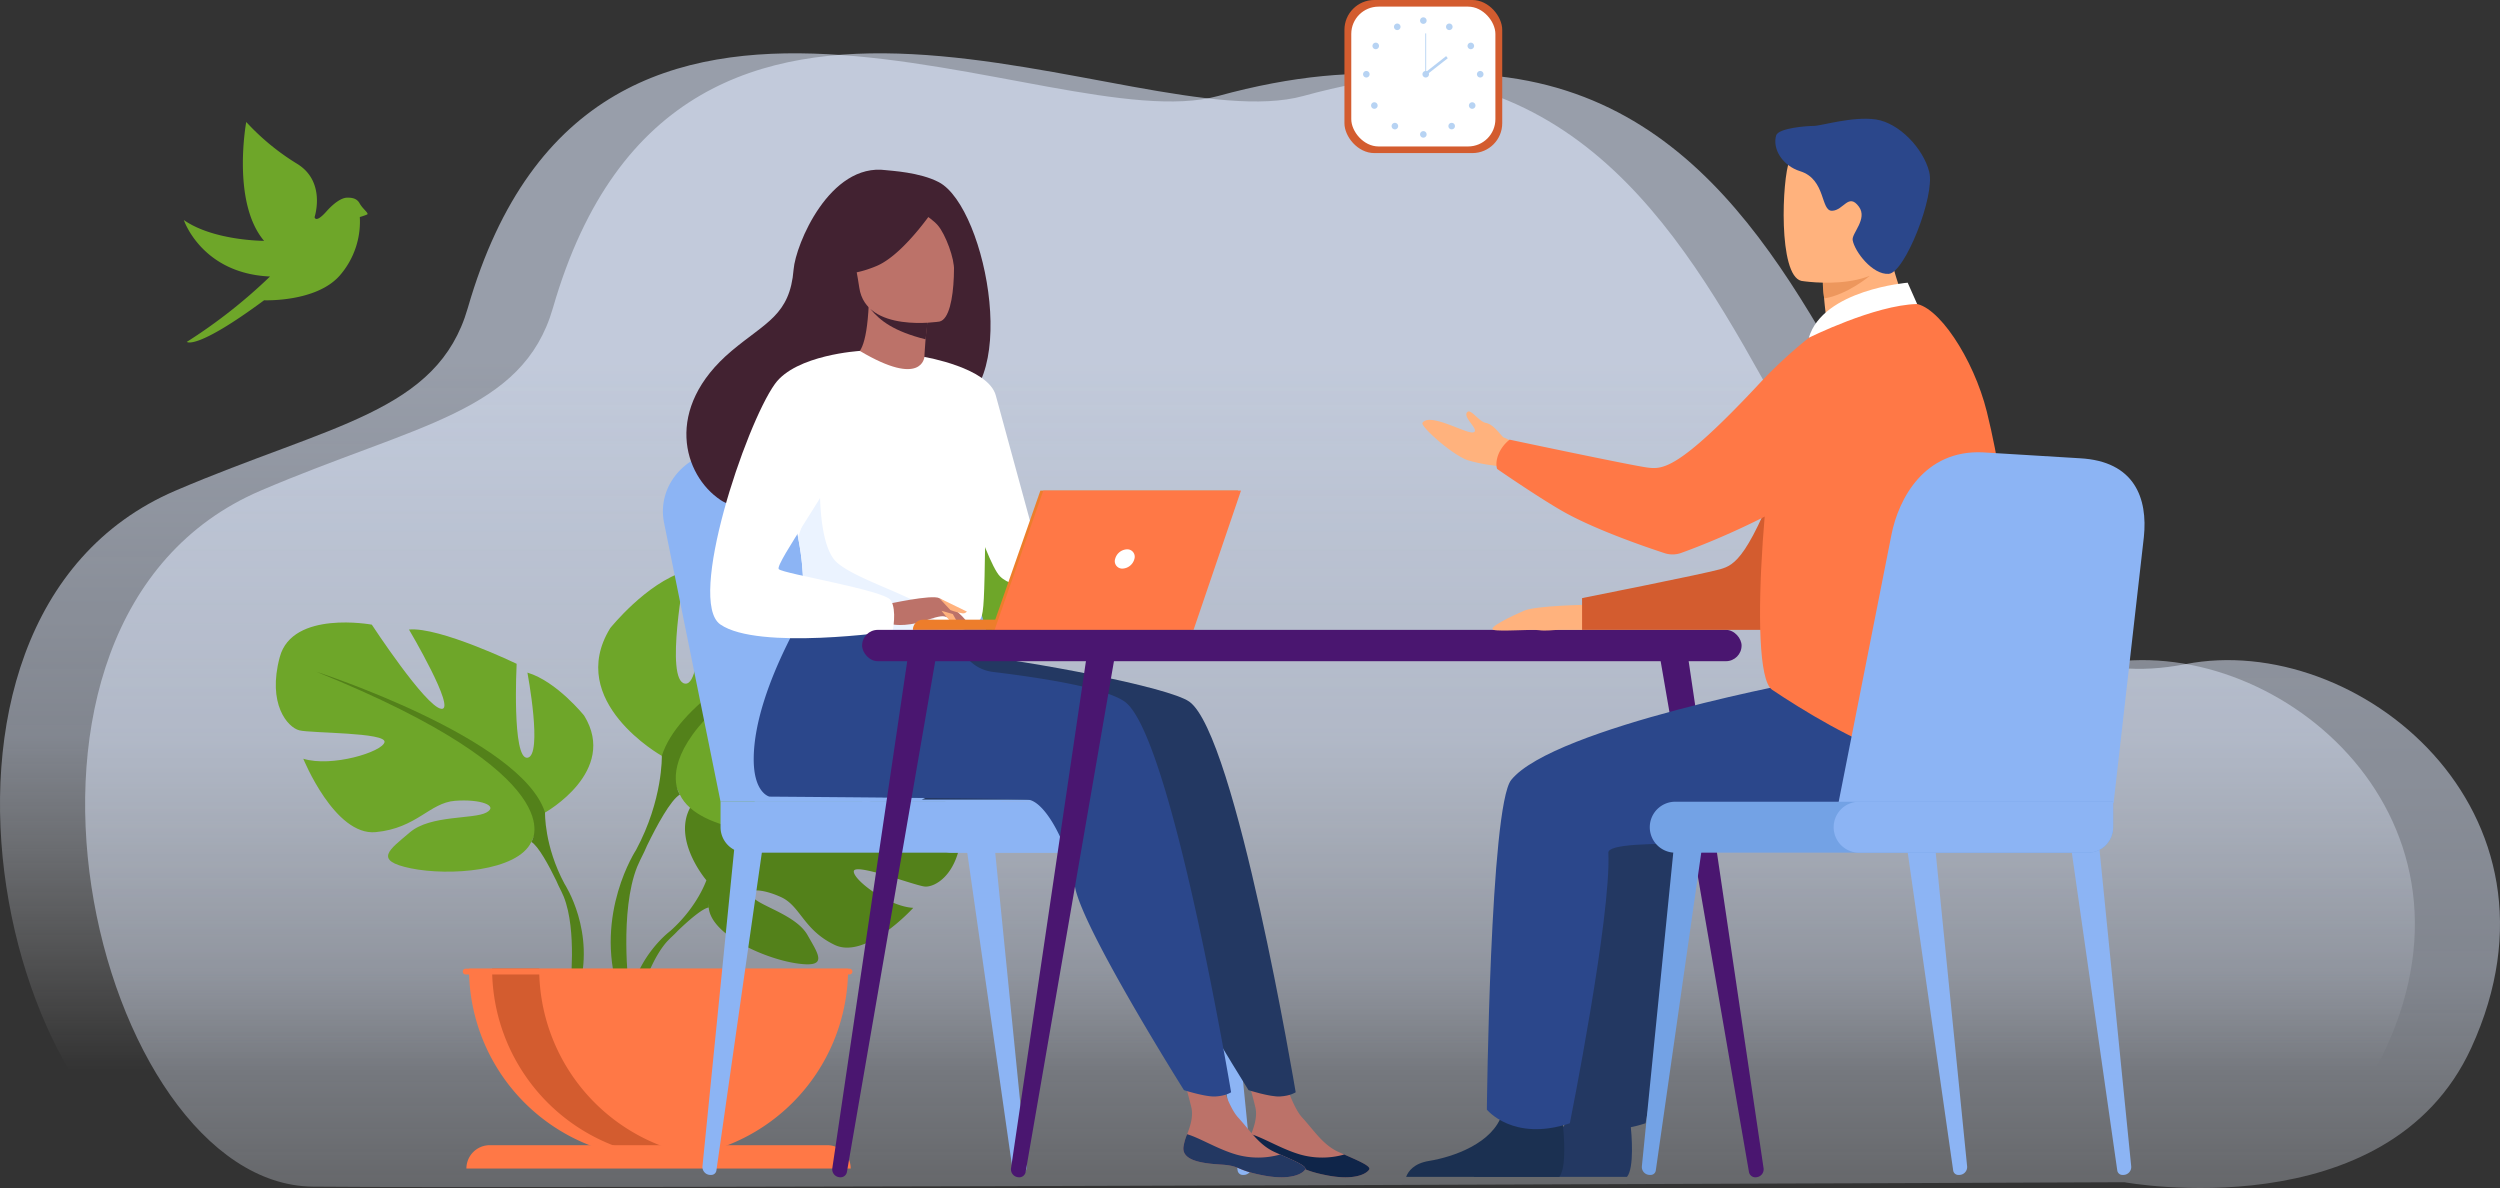 <svg xmlns="http://www.w3.org/2000/svg" xmlns:xlink="http://www.w3.org/1999/xlink" width="1067.517" height="507.293" viewBox="0 0 1067.517 507.293"><rect x="0" y="0" width="1067.517" height="507.293" fill="#333333" stroke="none"/><defs><style>.a,.b{opacity:0.588;mix-blend-mode:multiply;isolation:isolate;}.a{fill:url(#a);}.b{fill:url(#b);}.c{fill:#53811a;}.d{fill:#6ea629;}.e{fill:#ff7846;}.f{fill:#d35c2f;}.g{fill:#fff;}.h{fill:#b7d3f3;}.i{fill:#8cb4f4;}.j{fill:#233862;}.k{fill:#bc7269;}.l{fill:#0f2549;}.m{fill:#2b478b;}.n{fill:#422231;}.o{fill:#ebf3ff;}.p{fill:#ffb27d;}.q{fill:#ed7d2b;}.r{fill:#4a1670;}.s{fill:#1b3051;}.t{fill:#ed975d;}.u{fill:#73a2e5;}</style><linearGradient id="a" x1="0.5" y1="0.362" x2="0.5" y2="0.882" gradientUnits="objectBoundingBox"><stop offset="0" stop-color="#dfe9fd"/><stop offset="0.532" stop-color="#dfe9fd" stop-opacity="0.776"/><stop offset="1" stop-color="#fff" stop-opacity="0"/></linearGradient><linearGradient id="b" x1="0.5" y1="0.362" x2="0.5" y2="1.204" xlink:href="#a"/></defs><g transform="translate(-14660.814 2934.989)"><path class="a" d="M1273.721,1210.2s112.377,20.638,148.15-57.438c46.411-101.293-48.939-178.1-122.068-163.788-159.351,31.181-120.979-312.808-376.714-242.6-71.909,19.741-266.2-97.527-320.385,90.5-12.886,44.712-58.538,49.637-124.811,78.007-129.7,55.524-70.4,296.258,22.28,297.2S1273.721,1210.2,1273.721,1210.2Z" transform="translate(14257.869 -3640.367)"/><path class="b" d="M1273.721,1210.2s112.377,20.638,148.15-57.438c46.411-101.293-48.939-178.1-122.068-163.788-159.351,31.181-120.979-312.808-376.714-242.6-71.909,19.741-266.2-97.527-320.385,90.5-12.886,44.712-58.538,49.637-124.811,78.007-129.7,55.524-70.4,296.258,22.28,297.2S1273.721,1210.2,1273.721,1210.2Z" transform="translate(14294.218 -3640.367)"/><g transform="translate(14778.579 -2719.223)"><path class="c" d="M651.547,1190.723s-28.378,21.1-33.912,19.823,20.74-22.78,20.74-22.78c-9.887-4.753-40.62-1.773-40.62-1.773S587.519,1219,582.47,1216.4s10.556-28.768,10.556-28.768c-11.012-.664-24.517,7.513-24.517,7.513-18.489,14.6,1.215,37.589,1.215,37.589s-3.795,11.364-15.47,21.712c0,0-16.675,12.332-17.834,34.367l3.026.271s4.8-20.522,13.517-30.229c.339-.351.832-.856,1.44-1.469,1.42-1.315,2.416-2.3,3.084-3.037,4.339-4.17,10.336-9.481,13.225-9.995a5.572,5.572,0,0,1-.123-1.453c.039.465.08.944.123,1.453.99,11.618,23.53,21.764,37.4,23.851s9.58-3.614,4.8-12.065-19.9-12.234-23.348-16.126,3.682-3.9,12.038-.085,9.5,13.99,22.9,20.409,33.569-15.822,33.569-15.822c-10.681-.542-25.934-12.142-25.383-15.692s25.893,6.124,30.224,6.588,14.188-4.924,15.713-22.373S651.547,1190.723,651.547,1190.723Z" transform="translate(-385.861 -1072.624)"/><g transform="translate(0 50.034)"><path class="d" d="M353.035,1142.558s31.345-17.553,16.717-41.374c0,0-11.7-14.627-24.239-18.388,0,0,6.686,35.523,0,36.359s-4.6-40.121-4.6-40.121-33.016-15.881-45.972-14.627c0,0,20.478,34.688,13.792,33.852s-29.672-35.941-29.672-35.941-33.852-6.269-39.284,13.792,3.343,30.09,8.358,31.344,37.195.835,36.359,5.014-22.568,10.867-34.687,7.105c0,0,13.374,33.016,30.926,31.344s22.986-12.538,33.852-13.374,18.807,2.089,13.373,5.015-23.822.959-32.6,8.42-15.881,12.058.418,15.4,45.553,1.254,51.4-11.283Z" transform="translate(-238.065 -1061.39)"/><path class="c" d="M378.256,1193.668c-8.776-16.3-8.359-30.508-8.359-30.508-10.03-31.762-97.793-60.181-97.793-60.181,111.585,45.136,91.943,72.718,91.943,72.718,3.007,1.754,7.516,10.118,10.645,16.536.445,1.092,1.152,2.6,2.2,4.655h0c.425.927.764,1.687,1,2.217,5.745,14.375,2.7,39.2,2.7,39.2l3.482.936C391.791,1214.222,378.256,1193.668,378.256,1193.668Z" transform="translate(-254.927 -1081.993)"/></g><g transform="translate(137.674)"><path class="d" d="M538.05,1069.235s-41.318-23.137-22.036-54.538c0,0,15.425-19.282,31.952-24.24,0,0-8.815,46.826,0,47.928s6.06-52.886,6.06-52.886,43.521-20.934,60.6-19.281c0,0-26.994,45.725-18.18,44.622s39.113-47.377,39.113-47.377,44.623-8.264,51.785,18.18-4.408,39.664-11.018,41.317-49.03,1.1-47.928,6.611,29.748,14.323,45.724,9.365c0,0-17.628,43.521-40.766,41.317s-30.3-16.527-44.623-17.629-24.79,2.755-17.628,6.611,31.4,1.264,42.97,11.1,20.935,15.895-.552,20.3-60.047,1.653-67.76-14.874Z" transform="translate(-510.887 -962.24)"/><path class="c" d="M672.2,1017.064s-115.688,37.461-128.91,79.329c0,0,.551,18.73-11.018,40.215,0,0-17.841,27.092-7.669,60.072l4.59-1.233s-4.012-32.722,3.562-51.672c.309-.7.757-1.7,1.317-2.921h0c1.383-2.7,2.313-4.7,2.9-6.137,4.125-8.46,10.069-19.484,14.032-21.8C551,1112.92,525.112,1076.561,672.2,1017.064Z" transform="translate(-516.129 -989.398)"/></g><path class="e" d="M482.506,1435.273a80.934,80.934,0,0,0,80.934-80.934H401.572A80.934,80.934,0,0,0,482.506,1435.273Z" transform="translate(-319.062 -1156.475)"/><path class="f" d="M512.1,1434.653a80.988,80.988,0,0,1-90.986-80.315h20.106A80.947,80.947,0,0,0,512.1,1434.653Z" transform="translate(-328.744 -1156.474)"/><path class="e" d="M553.475,1503.694H409.342a9.986,9.986,0,0,0-9.986,9.985h164.1A9.985,9.985,0,0,0,553.475,1503.694Z" transform="translate(-317.964 -1230.46)"/><path class="e" d="M561.426,1354.338H397.539a1.241,1.241,0,0,0,0,2.483H561.426a1.241,1.241,0,0,0,0-2.483Z" transform="translate(-316.449 -1156.474)"/></g><g transform="translate(15234.898 -2934.989)"><g transform="translate(0 0)"><rect class="f" width="67.377" height="65.366" rx="12.743"/><rect class="g" width="61.539" height="59.703" rx="11.639" transform="translate(2.919 2.832)"/><g transform="translate(7.954 7.402)"><g transform="translate(24.338)"><path class="h" d="M1582.818,339.758a1.4,1.4,0,1,1,1.4,1.4A1.4,1.4,0,0,1,1582.818,339.758Z" transform="translate(-1582.818 -338.362)"/><path class="h" d="M1612.308,346.089a1.4,1.4,0,1,1,.542,1.9A1.4,1.4,0,0,1,1612.308,346.089Z" transform="translate(-1601.046 -342.72)"/><path class="h" d="M1637.06,367.172a1.4,1.4,0,1,1-.416,1.929A1.4,1.4,0,0,1,1637.06,367.172Z" transform="translate(-1616.15 -356.138)"/><path class="h" d="M1648.453,398.911a1.4,1.4,0,1,1-1.4,1.4A1.4,1.4,0,0,1,1648.453,398.911Z" transform="translate(-1622.764 -376.013)"/><path class="h" d="M1640.378,434.647a1.4,1.4,0,1,1-1.974,0A1.4,1.4,0,0,1,1640.378,434.647Z" transform="translate(-1617.129 -397.98)"/><circle class="h" cx="1.396" cy="1.396" r="1.396" transform="translate(12.103 45.045)"/><path class="h" d="M1582.818,468.237a1.4,1.4,0,1,1,1.4,1.4A1.4,1.4,0,0,1,1582.818,468.237Z" transform="translate(-1582.818 -418.253)"/></g><g transform="translate(0 2.651)"><path class="h" d="M1556,346.089a1.4,1.4,0,1,0-.542,1.9A1.4,1.4,0,0,0,1556,346.089Z" transform="translate(-1540.178 -345.371)"/><path class="h" d="M1531.25,367.172a1.4,1.4,0,1,0,.417,1.929A1.4,1.4,0,0,0,1531.25,367.172Z" transform="translate(-1525.075 -358.789)"/><path class="h" d="M1519.857,398.911a1.4,1.4,0,1,0,1.4,1.4A1.4,1.4,0,0,0,1519.857,398.911Z" transform="translate(-1518.461 -378.663)"/><path class="h" d="M1527.932,434.647a1.4,1.4,0,1,0,1.974,0A1.4,1.4,0,0,0,1527.932,434.647Z" transform="translate(-1524.097 -400.631)"/><path class="h" d="M1551.107,457.883a1.4,1.4,0,1,0,1.974,0A1.4,1.4,0,0,0,1551.107,457.883Z" transform="translate(-1538.507 -415.079)"/></g></g><g transform="translate(33.312 14.26)"><path class="h" d="M1585.514,400.307a1.4,1.4,0,1,1,1.4,1.4A1.4,1.4,0,0,1,1585.514,400.307Z" transform="translate(-1585.514 -382.871)"/><g transform="translate(1.205)"><rect class="h" width="0.381" height="17.436"/></g><g transform="translate(0.867 9.705)"><rect class="h" width="11.751" height="1.143" transform="translate(0 7.256) rotate(-38.133)"/></g></g></g></g><g transform="translate(15073.707 -2572.872)"><path class="i" d="M1312.078,1550.881l.25,0a3.388,3.388,0,0,0,3.424-3.624L1302.139,1411.3l-11.879,1.06,19.548,136.688A2.212,2.212,0,0,0,1312.078,1550.881Z" transform="translate(-1290.26 -1411.295)"/></g><g transform="translate(14960.75 -2572.872)"><path class="i" d="M982.335,1550.881l-.249,0a3.389,3.389,0,0,1-3.425-3.624L992.275,1411.3l11.879,1.06-19.548,136.688A2.211,2.211,0,0,1,982.335,1550.881Z" transform="translate(-978.645 -1411.295)"/></g><g transform="translate(15169.747 -2572.872)"><path class="i" d="M1577.029,1550.881l.25,0a3.388,3.388,0,0,0,3.424-3.624L1567.09,1411.3l-11.879,1.06,19.548,136.688A2.211,2.211,0,0,0,1577.029,1550.881Z" transform="translate(-1555.211 -1411.295)"/></g><path class="i" d="M956.722,1093.15,932.557,973.818c-3.1-16.157,10.287-30.93,27.67-30.533l46.6,1.064a36.814,36.814,0,0,1,34.523,26.575l35.354,122.226Z" transform="translate(14011.772 -3685.798)"/><path class="i" d="M997.052,1093.15,972.888,973.818c-3.1-16.157,10.286-30.93,27.67-30.533l46.6,1.064a36.814,36.814,0,0,1,34.524,26.575l35.354,122.226Z" transform="translate(13986.061 -3685.798)"/><path class="i" d="M10.882,0H186.969a10.882,10.882,0,0,1,10.882,10.882V21.764a0,0,0,0,1,0,0H10.882A10.882,10.882,0,0,1,0,10.882v0A10.882,10.882,0,0,1,10.882,0Z" transform="translate(15166.347 -2570.884) rotate(180)"/><rect class="i" width="128.39" height="21.764" rx="10.882" transform="translate(15184.72 -2570.884) rotate(180)"/><g transform="translate(14953.907 -2862.536)"><path class="j" d="M1311.726,1282.841c-9.975,17.361-22.521,24.062-22.521,24.062h-52.195S1319.336,1269.6,1311.726,1282.841Z" transform="translate(-1136.514 -1037.926)"/><path class="k" d="M1616.134,1695.294c-.564,5.476,7.053,6.891,15.886,7.426s6.143,2.317,18.232,4.64,16.979-.939,17.873-2.566c.8-1.443-4.811-3.775-10.784-6.406-.752-.328-1.5-.667-2.257-1.005-6.723-3.042-10.448-9.141-15.653-14.813-4.931-5.373-9.484-22.457-9.484-22.457l-16.422-3.692s4.457,15.38,5.992,21.941c.9,3.86-.536,8.148-1.808,11.411A21.541,21.541,0,0,0,1616.134,1695.294Z" transform="translate(-1376.546 -1277.902)"/><path class="l" d="M1636.559,1761.377c8.834.535,6.143,2.317,18.233,4.64s16.979-.939,17.872-2.566c.8-1.443-4.811-3.775-10.784-6.406l-.095.1a34.495,34.495,0,0,1-18.349.022c-7.99-2.262-15.686-7.133-21.189-8.739a21.536,21.536,0,0,0-1.574,5.521C1620.109,1759.428,1627.726,1760.842,1636.559,1761.377Z" transform="translate(-1381.085 -1336.559)"/><path class="j" d="M1273.538,1152.451c-8.836-6.2-67.29-17.267-97.121-20.466l-32.971-28.621s-28.065,41.568-28.287,73.368c-.1,14.828,6.726,16.3,6.727,16.3s105.7.784,110.329,1.262c7.584.782,17.587,19.674,20.087,36.881s46.574,87.193,46.574,87.193,9.192,2.945,13.442,2.7c4.572-.268,6.688-1.8,6.688-1.8S1293.466,1166.445,1273.538,1152.451Z" transform="translate(-1058.831 -925.32)"/><path class="k" d="M1540.713,1695.294c-.564,5.476,7.052,6.891,15.886,7.426s6.143,2.317,18.232,4.64,16.979-.939,17.873-2.566c.8-1.443-4.81-3.775-10.785-6.406-.752-.328-1.5-.667-2.257-1.005-6.723-3.042-10.448-9.141-15.654-14.813-4.931-5.373-9.484-22.457-9.484-22.457l-16.422-3.692s4.458,15.38,5.992,21.941c.9,3.86-.536,8.148-1.807,11.411A21.522,21.522,0,0,0,1540.713,1695.294Z" transform="translate(-1328.464 -1277.902)"/><path class="j" d="M1561.138,1761.377c8.834.535,6.143,2.317,18.232,4.64s16.979-.939,17.873-2.566c.8-1.443-4.81-3.775-10.785-6.406l-.094.1a34.5,34.5,0,0,1-18.349.022c-7.99-2.262-15.686-7.133-21.189-8.739a21.512,21.512,0,0,0-1.574,5.521C1544.688,1759.428,1552.3,1760.842,1561.138,1761.377Z" transform="translate(-1333.004 -1336.559)"/><path class="m" d="M1197.45,1152.451c-7.677-5.39-30.766-9.57-56.254-12.672a17.145,17.145,0,0,1-14.554-12.868h0l-59.284-23.547s-28.065,41.568-28.287,73.368c-.1,14.828,6.726,16.3,6.727,16.3s105.7.784,110.329,1.262c7.583.782,17.587,19.674,20.087,36.881s46.575,87.193,46.575,87.193,9.191,2.945,13.442,2.7c4.571-.268,6.688-1.8,6.688-1.8S1217.378,1166.445,1197.45,1152.451Z" transform="translate(-1010.324 -925.32)"/><path class="n" d="M1067.564,617.528c-8.146-4.278-20.542-4.857-22.556-5.127-24.1-3.239-38.6,31.779-39.456,42.389-1.572,19.557-11.918,22.539-26.481,34.788-29.2,24.559-20.637,53.1-4.67,63.7,9.58,6.362,26.465,0,26.465,0,.239.167,46.18-25.682,68.826-38.151C1103.642,710.3,1088.324,628.429,1067.564,617.528Z" transform="translate(-959.767 -612.19)"/><path class="k" d="M1186.613,804.3c.105.054-10.708,4.972-18.514,2.393-7.343-2.42-13.812-13.475-13.707-13.491,3.187-.462,6.427-3.606,7.331-22.238l1.412.355,23.731,6s-.939,7.518-1.326,14.626C1185.213,797.911,1185.28,803.592,1186.613,804.3Z" transform="translate(-1083.842 -713.411)"/><path class="n" d="M1201.069,780.774s0,1.547-.887,8.541c-13.422-3.385-19.34-7.836-23.513-12.929Z" transform="translate(-1098.045 -716.867)"/><path class="k" d="M1192.171,699.771s-31.381,5.109-34.262-14.483-8.872-32.127,11.043-36.218,24.916,2.812,27.468,9.117S1200.26,697.937,1192.171,699.771Z" transform="translate(-1084.085 -634.918)"/><path class="n" d="M1177.225,642.805s-14.251,22.5-26.973,27.824-18.973,2.623-18.973,2.623a53.582,53.582,0,0,0,7.3-20.559,9.648,9.648,0,0,1,5.958-7.753C1153.662,641.283,1171.323,635.518,1177.225,642.805Z" transform="translate(-1069.109 -629.473)"/><path class="n" d="M1223.5,644.387s8.353,4.282,11.793,8.3c3.32,3.873,7.154,14.382,6.88,19.1,0,0,4.12-22.618-4.462-30.393C1228.607,633.147,1223.5,644.387,1223.5,644.387Z" transform="translate(-1127.898 -628.88)"/><path class="g" d="M1163.821,887.039c-.953,63.788-.262,50.459-7.239,56.512-1.681,1.457-6.408,2.326-12.629,2.737-19.559,1.3-53.943-1.924-55.251-5.539-4.512-12.508-1.326-16.393-5.091-35.542-.392-2.036-.878-4.241-1.448-6.641-3.138-13.152-6.193-17.626,4.942-38.756,10.1-19.139,21.972-34.687,22.915-34.126,26.64,15.814,27.552,2.558,27.552,2.558S1164.287,855.924,1163.821,887.039Z" transform="translate(-1035.944 -748.286)"/><path class="g" d="M1240.13,832.766s27.265,4.622,30.484,16.424,22.161,81.185,22.161,81.185-13.935,2.5-20.373-3.934-22.4-59.727-22.4-59.727Z" transform="translate(-1138.503 -752.81)"/><path class="o" d="M1151.609,1039.452c-19.559,1.3-53.943-1.924-55.251-5.539-4.511-12.508-1.326-16.393-5.091-35.542l9.434-26.565s-1.56,29.582,7.165,37.363,35.719,15.02,39.96,21.521A23.8,23.8,0,0,1,1151.609,1039.452Z" transform="translate(-1043.6 -841.45)"/><path class="k" d="M1195.909,1118.845s19.3-4.3,22.41-2.584,10.724,7.949,11.676,10.119-6.932-1.648-9.5-2.336c-1.66-.445-6.032,1.074-8.2,1.8-9.107,3.036-14.688,1.474-14.688,1.474Z" transform="translate(-1110.311 -933.285)"/><path class="g" d="M1051.719,825.709s-27.311,1.6-36.281,14.106c-12.627,17.61-37.674,92.663-23.319,102.672,16.166,11.273,73.575,2.949,73.575,2.949s1.911-8.93-.747-13.249-45.854-11.3-47.847-13.291,24.921-38.876,24.921-44.857S1051.719,825.709,1051.719,825.709Z" transform="translate(-977.644 -748.311)"/><path class="p" d="M1260.31,1131.787s4.043,5.216,5.369,5.838a3.956,3.956,0,0,0,2.182.467l-2.724-4.9Z" transform="translate(-1151.368 -943.44)"/><path class="p" d="M1257.733,1116.97l11.756,5.708a2.1,2.1,0,0,1-1.948.752,28.022,28.022,0,0,1-5.1-1.4Z" transform="translate(-1149.725 -933.994)"/></g><path class="q" d="M1281.176,1146.649h-54.6a4.352,4.352,0,0,1,4.352-4.352h50.244Z" transform="translate(13824.043 -3812.677)"/><path class="q" d="M1340.193,990.267h84.41l-20.247,59.461H1319.4Z" transform="translate(13764.87 -3715.756)"/><path class="e" d="M1428.032,990.264l-20.246,59.462h-84.958l20.8-59.462Z" transform="translate(13762.685 -3715.754)"/><path class="g" d="M1472.851,1063.534a5.488,5.488,0,0,1-5.063,4.114,3.167,3.167,0,0,1-3.164-4.114,5.488,5.488,0,0,1,5.063-4.114A3.168,3.168,0,0,1,1472.851,1063.534Z" transform="translate(13672.356 -3759.842)"/><rect class="r" width="375.546" height="13.377" rx="6.689" transform="translate(15028.937 -2666.028)"/><g transform="translate(15368.847 -2659.221)"><path class="r" d="M2146.345,1400.01l.159-.02a3.4,3.4,0,0,0,3-3.777l-32.964-223.134-12.068.346,38.784,224.34A2.773,2.773,0,0,0,2146.345,1400.01Z" transform="translate(-2104.47 -1173.08)"/></g><g transform="translate(15016.182 -2659.221)"><path class="r" d="M1134.748,1400.01l-.159-.02a3.4,3.4,0,0,1-3-3.777l32.964-223.134,12.068.346-38.784,224.34A2.773,2.773,0,0,1,1134.748,1400.01Z" transform="translate(-1131.564 -1173.08)"/></g><g transform="translate(15092.494 -2659.221)"><path class="r" d="M1345.273,1400.01l-.158-.02a3.4,3.4,0,0,1-3-3.777l32.964-223.134,12.068.346-38.785,224.34A2.773,2.773,0,0,1,1345.273,1400.01Z" transform="translate(-1342.089 -1173.08)"/></g><path class="j" d="M1887.372,1739.792h65.412c3.146-3.839,1.987-18.006,1.511-22.632-.1-.931-.166-1.474-.166-1.474s-22.337-17.867-25.406-4.186c-.093.429-.206.849-.331,1.263-3.865,12.8-21.2,18.612-31.216,20.231C1890.668,1734.048,1888.262,1737.432,1887.372,1739.792Z" transform="translate(13402.779 -4172.264)"/><path class="j" d="M2132.487,1212.259c-2.362,0-112.048,20.594-130.191,43.053-9.063,11.219-10.411,140.793-10.411,140.793s11.213,13.9,35.43,5.83c0,0,17.756-88.651,16.445-115.54-.363-7.435,74.943-1.076,88.727-4.643s47.459-33.551,40.039-48.158S2132.487,1212.259,2132.487,1212.259Z" transform="translate(13336.151 -3857.279)"/><path class="p" d="M1950.08,1124.727s-22.125.3-27.358,2.541-15.847,7.39-13.006,8.18,16.394-.326,19.322.123,6.541-.124,8.335-.123h10.162Z" transform="translate(13388.837 -3801.476)"/><path class="p" d="M1871.612,926.429s-7.544-5.39-14.869-6.437a64.375,64.375,0,0,1-10.694-2.206c-6.76-2.382-20.283-14.541-19.26-15.968,3.28-4.572,19.069,5.1,21.824,4.064s-5.3-6.765-2.5-8.778c1.463-1.052,4.885,4.22,7.682,4.749,3.785.716,6.744,6.06,7.882,6.339,2.218.543,11.932,7.767,11.932,7.767Z" transform="translate(13441.437 -3656.274)"/><path class="f" d="M2136.223,804.589s-16.842,5.22-33.436,50.915-22.9,48.162-28.928,49.956-58.976,12.334-58.976,12.334v13.561h81.579s30.59-29.1,39.761-48.688S2136.223,804.589,2136.223,804.589Z" transform="translate(13321.489 -3597.383)"/><path class="s" d="M1807.619,1739.792h65.412c3.146-3.839,1.987-18.006,1.511-22.632-.1-.931-.165-1.474-.165-1.474s-22.337-17.867-25.406-4.186c-.093.429-.207.849-.331,1.263-3.865,12.8-21.2,18.612-31.216,20.231C1810.915,1734.048,1808.509,1737.432,1807.619,1739.792Z" transform="translate(13453.622 -4172.264)"/><path class="m" d="M2043.317,1212.259c-2.362,0-112.048,20.594-130.192,43.053-9.063,11.219-10.41,140.793-10.41,140.793s11.213,13.9,35.431,5.83c0,0,17.756-88.651,16.445-115.54-.363-7.435,74.943-1.076,88.727-4.643s47.46-33.551,40.039-48.158S2043.317,1212.259,2043.317,1212.259Z" transform="translate(13392.998 -3857.279)"/><path class="p" d="M2297.462,741.362a106.489,106.489,0,0,0,23.314-5.075c8.938-2.9,16.143-7.139,11.5-15.309-4.279-7.529-11.2-24.349-10.736-38.283l-16.632,13.4-11.3,9.1a135.468,135.468,0,0,0,1.281,14.773q.339,2.572.8,5.543a4.029,4.029,0,0,1-1.858,4.047l-.255.159A6.309,6.309,0,0,0,2297.462,741.362Z" transform="translate(13145.718 -3519.674)"/><path class="t" d="M2298.614,726.367s-.578,1.949.415,9.145c10.072-1.643,19.488-9.677,19.488-9.677-5.128-1.408-6.994-6.949-10.813-6.432Z" transform="translate(13140.713 -3543.054)"/><path class="p" d="M2259.911,630.472s38.744,6.437,42.381-17.753,11.087-39.65-13.5-44.783-30.789,3.374-33.967,11.152S2249.927,628.174,2259.911,630.472Z" transform="translate(13170.1 -3445.518)"/><path class="m" d="M2242.857,559.333c-1.664,5.825,2.789,12.92,10.263,15.256,11.095,3.467,8.643,17.077,13.636,16.892s7.007-7.823,11.467-1.72c3.8,5.205-3.166,11.376-2.687,14.231.823,4.9,8.5,14.926,15.417,14.424s19.862-33.378,17.273-43.548-12.944-20.9-22.745-22.375-23.412,2.753-26.555,2.753S2243.756,556.187,2242.857,559.333Z" transform="translate(13176.375 -3436.468)"/><path class="e" d="M2321.346,816.006c-5.6-22.539-21.078-46.189-31.542-46.169-17.834.034-43.469,4.74-53.82,30.273-7.623,18.805-17.792,126.981-6.3,134.675,26.271,17.587,87.165,53.489,97.982,16.877C2337.577,918.115,2331.064,855.125,2321.346,816.006Z" transform="translate(13187.848 -3575.229)"/><path class="e" d="M2080.082,811.48a21.121,21.121,0,0,0-32.686-9.1,199.856,199.856,0,0,0-22.417,20.947c-33.279,35.439-40.043,35.219-46.293,34.487s-59.057-11.94-59.057-11.94a15.967,15.967,0,0,0-4.3,5.219c-2.125,4.307-1.056,7.242-1.056,7.242-2.068-1.337,18.719,12.992,29.066,18.706,13.665,7.545,34.255,14.618,42.455,17.3a10.961,10.961,0,0,0,7.132-.106c12.172-4.388,53.048-20.374,86.323-48.115C2088.02,838.812,2084.8,823.75,2080.082,811.48Z" transform="translate(13385.798 -3593.131)"/><path class="g" d="M2328.24,754.439l-4.038-9.1s-36.139,2.947-42.214,23.516C2281.989,768.86,2310,754.881,2328.24,754.439Z" transform="translate(13151.205 -3559.614)"/><g transform="translate(15545.368 -2572.872)"><path class="i" d="M2613.266,1550.881l.25,0a3.388,3.388,0,0,0,3.424-3.624L2603.326,1411.3l-11.879,1.06,19.548,136.688A2.212,2.212,0,0,0,2613.266,1550.881Z" transform="translate(-2591.447 -1411.295)"/></g><g transform="translate(15475.298 -2572.872)"><path class="i" d="M2419.961,1550.881l.25,0a3.388,3.388,0,0,0,3.425-3.624L2410.022,1411.3l-11.879,1.06,19.547,136.688A2.212,2.212,0,0,0,2419.961,1550.881Z" transform="translate(-2398.143 -1411.295)"/></g><g transform="translate(15361.88 -2572.872)"><path class="u" d="M2088.943,1550.881l-.25,0a3.388,3.388,0,0,1-3.424-3.624l13.614-135.957,11.878,1.06-19.547,136.688A2.212,2.212,0,0,1,2088.943,1550.881Z" transform="translate(-2085.254 -1411.295)"/></g><path class="i" d="M2430.791,1094.8l12.921-113.553c1.695-16.364-3.782-32.387-27.4-33.627l-41.543-2.53c-24.622-1.016-35.739,19.477-38.857,35.253l-24.662,124.823Z" transform="translate(13132.548 -3686.929)"/><path class="u" d="M10.882,0h186.97a0,0,0,0,1,0,0V10.882A10.882,10.882,0,0,1,186.97,21.764H10.882A10.882,10.882,0,0,1,0,10.882v0A10.882,10.882,0,0,1,10.882,0Z" transform="translate(15365.281 -2592.649)"/><path class="i" d="M10.882,0H119.33a0,0,0,0,1,0,0V10.882a10.883,10.883,0,0,1-10.883,10.883H10.882A10.882,10.882,0,0,1,0,10.882v0A10.882,10.882,0,0,1,10.882,0Z" transform="translate(15443.802 -2592.649)"/><path class="d" d="M515.829,273.6s5.075-15.226-7.613-22.839A101.1,101.1,0,0,1,486.646,233s-6.344,34.259,7.613,50.754c0,0-21.57,0-34.259-8.882,0,0,7.613,22.839,36.8,24.108a224.487,224.487,0,0,1-35.528,27.915s3.807,3.807,32.99-17.764c0,0,22.346.924,32.379-10.643a35.013,35.013,0,0,0,8.5-24.9s2.006-.59,3.069-1.062-1.784-2.266-3.187-4.839c-1.416-2.6-4.485-2.361-5.43-2.361s-4.013.59-8.735,5.9S515.829,273.6,515.829,273.6Z" transform="translate(14279.315 -3115.9)"/></g></svg>